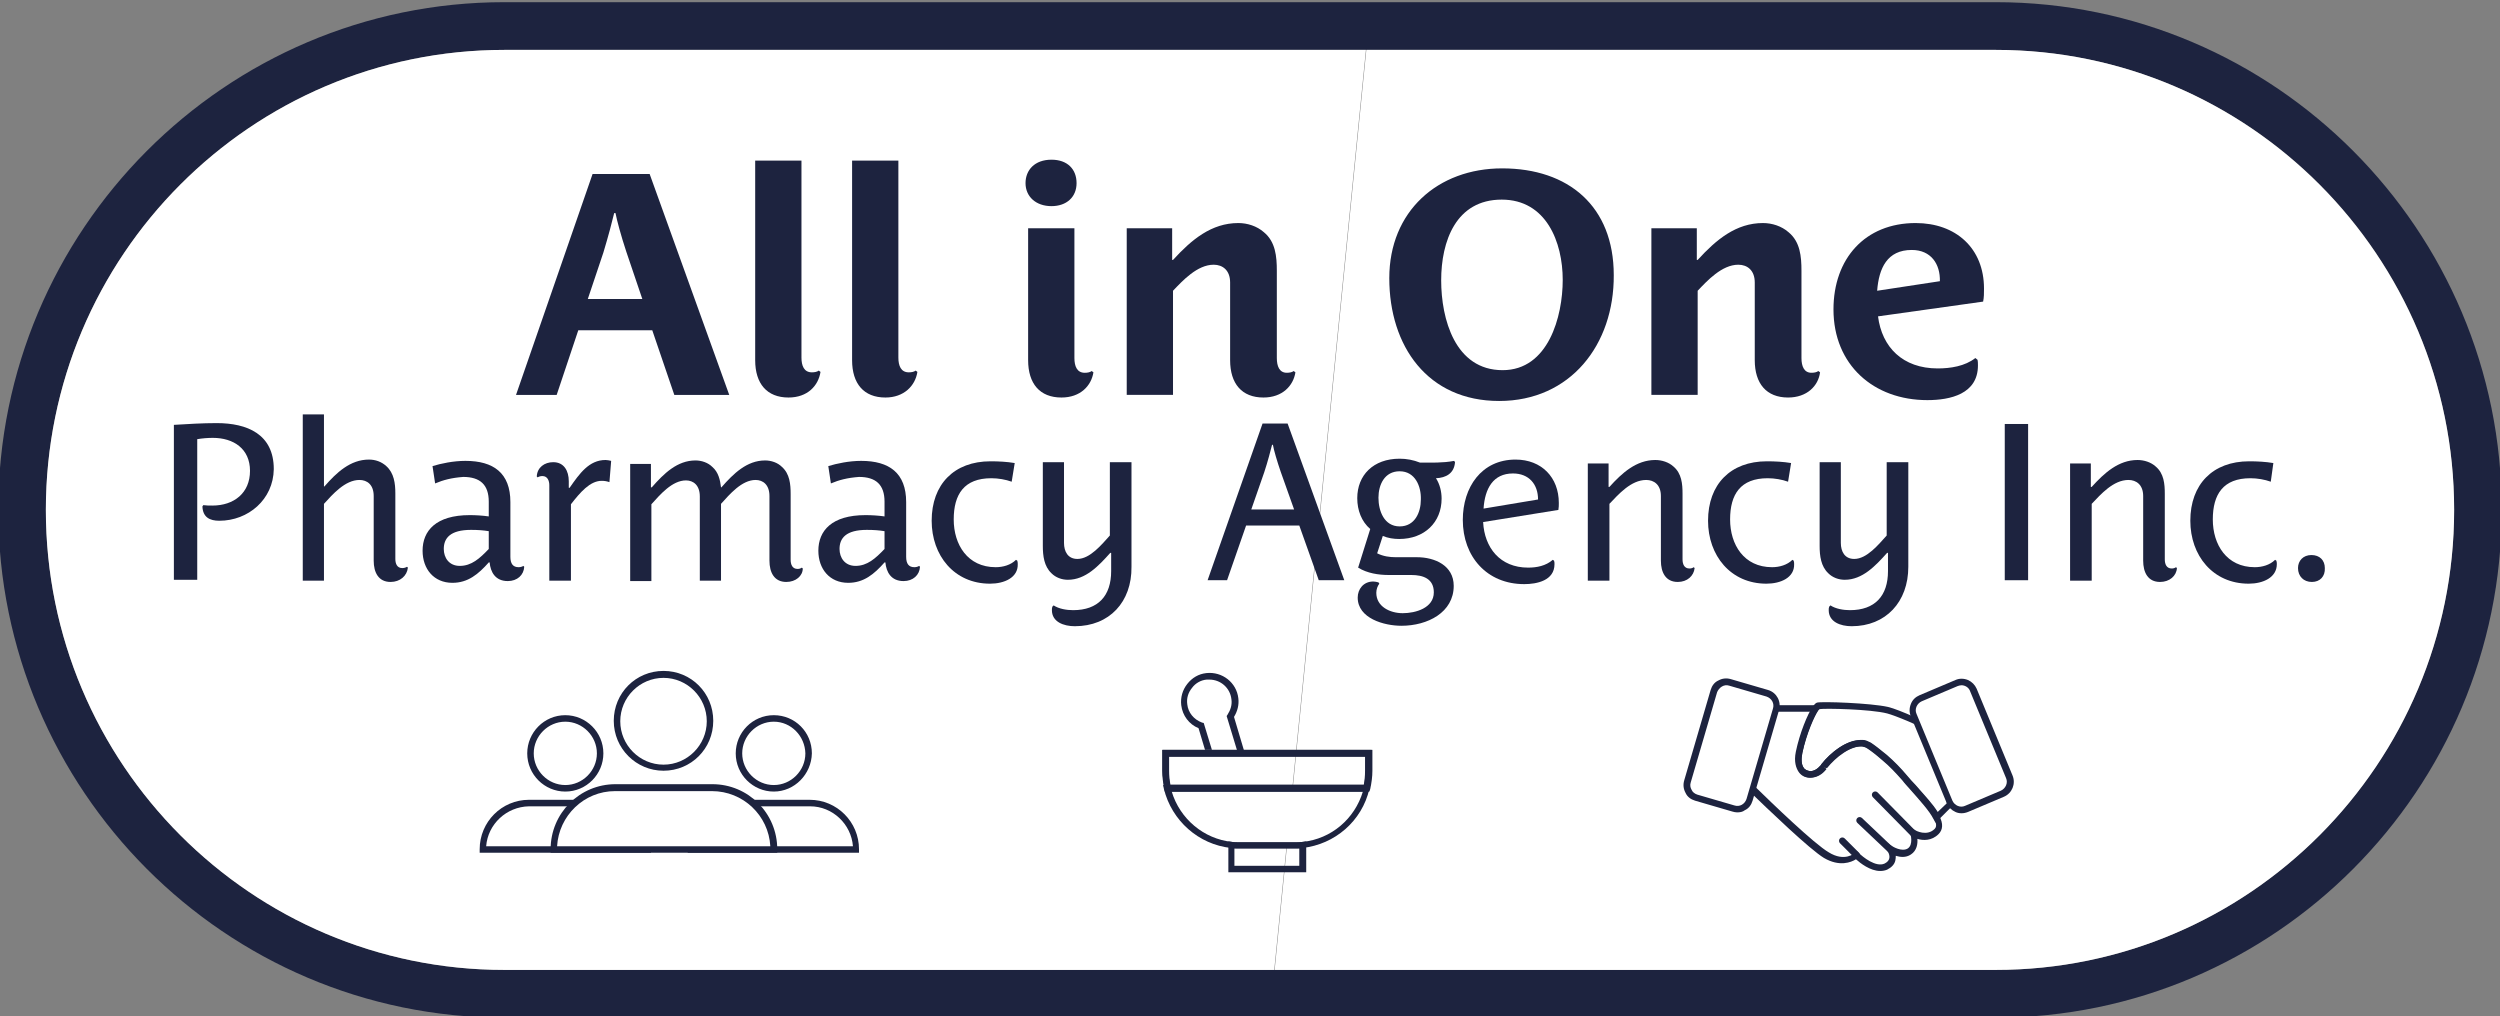 <svg width="123" height="50" viewBox="0 0 123 50" fill="none" xmlns="http://www.w3.org/2000/svg">
<rect x="0" y="0" width="123" height="50" fill="#808080" stroke="none"/>
<g clip-path="url(#clip0_12153_5276)">
<path d="M98.187 0.107H24.813C11.087 0.107 -0.085 11.316 -0.085 25.088C-0.085 38.859 11.087 50.069 24.813 50.069H98.187C111.913 50.069 123.085 38.859 123.085 25.088C123.085 11.316 111.913 0.107 98.187 0.107ZM98.187 47.72H24.813C12.364 47.72 2.256 37.578 2.256 25.088C2.256 12.597 12.364 2.455 24.813 2.455H98.187C110.636 2.455 120.744 12.597 120.744 25.088C120.744 37.578 110.615 47.72 98.187 47.72Z" fill="#1D233F"/>
<path d="M67.203 2.455L62.692 47.72H24.813C12.364 47.72 2.256 37.578 2.256 25.088C2.256 12.597 12.364 2.455 24.813 2.455H67.203Z" fill="white"/>
<path d="M120.744 25.088C120.744 37.578 110.636 47.72 98.187 47.72H62.713L67.224 2.455H98.208C110.615 2.455 120.744 12.597 120.744 25.088Z" fill="white"/>
<path d="M33.176 19.43L32.091 16.248H28.452L27.388 19.43H25.388L29.154 8.562H31.963L35.879 19.43H33.176ZM30.814 12.384C30.559 11.615 30.346 10.825 30.282 10.483H30.218C30.133 10.846 29.92 11.658 29.686 12.426L28.92 14.711H31.602L30.814 12.384Z" fill="#1D233F"/>
<path d="M38.794 19.558C37.73 19.558 37.155 18.874 37.155 17.721V7.9H39.432V17.593C39.432 17.999 39.56 18.319 39.943 18.319C40.071 18.319 40.198 18.298 40.283 18.234L40.369 18.298C40.262 18.981 39.73 19.558 38.794 19.558Z" fill="#1D233F"/>
<path d="M43.561 19.558C42.497 19.558 41.923 18.874 41.923 17.721V7.9H44.2V17.593C44.2 17.999 44.328 18.319 44.711 18.319C44.838 18.319 44.966 18.298 45.051 18.234L45.136 18.298C45.03 18.981 44.477 19.558 43.561 19.558Z" fill="#1D233F"/>
<path d="M51.733 10.142C50.967 10.142 50.456 9.672 50.456 9.01C50.456 8.37 50.903 7.857 51.733 7.857C52.52 7.857 52.967 8.327 52.967 9.01C52.967 9.693 52.478 10.142 51.733 10.142ZM52.222 19.558C51.158 19.558 50.584 18.874 50.584 17.721V11.231H52.861V17.615C52.861 18.02 52.988 18.341 53.371 18.341C53.499 18.341 53.627 18.319 53.712 18.255L53.797 18.319C53.691 18.981 53.159 19.558 52.222 19.558Z" fill="#1D233F"/>
<path d="M62.16 19.558C61.096 19.558 60.522 18.874 60.522 17.721V13.899C60.522 13.302 60.16 13.024 59.713 13.024C58.904 13.024 58.181 13.814 57.712 14.305V19.429H55.435V11.231H57.67V12.789H57.712C58.628 11.786 59.606 10.974 60.926 10.974C61.373 10.974 61.841 11.124 62.181 11.423C62.756 11.893 62.82 12.618 62.82 13.323V17.615C62.82 18.02 62.947 18.34 63.309 18.34C63.437 18.34 63.565 18.319 63.65 18.255L63.735 18.319C63.629 18.981 63.096 19.558 62.16 19.558Z" fill="#1D233F"/>
<path d="M73.758 19.728C70.246 19.728 68.353 17.038 68.353 13.686C68.353 10.398 70.736 8.284 73.907 8.284C77.163 8.284 79.397 10.142 79.397 13.537C79.418 16.953 77.269 19.728 73.758 19.728ZM73.885 9.821C71.63 9.821 70.906 11.871 70.906 13.793C70.906 15.693 71.587 18.212 73.928 18.212C76.184 18.212 76.886 15.565 76.886 13.771C76.886 11.914 76.077 9.821 73.885 9.821Z" fill="#1D233F"/>
<path d="M87.973 19.558C86.909 19.558 86.334 18.874 86.334 17.721V13.899C86.334 13.302 85.972 13.024 85.525 13.024C84.717 13.024 83.993 13.814 83.525 14.305V19.429H81.248V11.231H83.483V12.789H83.525C84.44 11.786 85.419 10.974 86.738 10.974C87.185 10.974 87.653 11.124 87.994 11.423C88.569 11.893 88.632 12.618 88.632 13.323V17.615C88.632 18.02 88.76 18.34 89.122 18.34C89.249 18.34 89.377 18.319 89.462 18.255L89.547 18.319C89.462 18.981 88.909 19.558 87.973 19.558Z" fill="#1D233F"/>
<path d="M97.57 14.839L92.399 15.565C92.59 17.081 93.612 18.127 95.336 18.127C95.953 18.127 96.676 18.02 97.187 17.615L97.293 17.7C97.315 17.785 97.315 17.892 97.315 17.978C97.315 19.387 95.953 19.686 94.825 19.686C92.186 19.686 90.207 17.956 90.207 15.223C90.207 12.725 91.76 10.974 94.25 10.974C96.229 10.974 97.613 12.213 97.613 14.198C97.613 14.433 97.613 14.625 97.57 14.839ZM94.059 12.298C92.846 12.298 92.442 13.195 92.356 14.305L95.442 13.835C95.463 13.003 95.016 12.298 94.059 12.298Z" fill="#1D233F"/>
<path d="M10.789 25.621C10.321 25.621 9.98 25.451 9.959 24.917L10.002 24.853C10.151 24.874 10.3 24.874 10.449 24.874C11.513 24.874 12.3 24.255 12.3 23.166C12.3 22.077 11.491 21.543 10.47 21.543C10.214 21.543 9.959 21.565 9.704 21.607V28.525H8.555V20.903C9.257 20.86 9.959 20.817 10.661 20.817C12.151 20.817 13.47 21.351 13.47 23.081C13.449 24.575 12.215 25.621 10.789 25.621Z" fill="#1D233F"/>
<path d="M19.216 28.632C18.62 28.632 18.386 28.162 18.386 27.586V24.404C18.386 23.849 18.067 23.614 17.684 23.614C16.982 23.614 16.365 24.319 15.939 24.789V28.568H14.896V20.39H15.939V23.935H15.96C16.556 23.251 17.237 22.611 18.152 22.611C18.472 22.611 18.77 22.718 19.004 22.931C19.387 23.273 19.451 23.785 19.451 24.276V27.5C19.451 27.735 19.536 27.949 19.791 27.949C19.876 27.949 19.961 27.927 20.025 27.885L20.068 27.927C20.025 28.333 19.684 28.632 19.216 28.632Z" fill="#1D233F"/>
<path d="M21.408 23.785L21.28 22.931C21.706 22.803 22.302 22.675 22.898 22.675C24.281 22.675 25.111 23.273 25.111 24.703V27.394C25.111 27.735 25.239 27.906 25.515 27.906C25.6 27.906 25.686 27.885 25.749 27.842L25.792 27.885C25.771 28.29 25.451 28.589 24.983 28.589C24.366 28.589 24.132 28.141 24.09 27.671H24.047C23.536 28.248 23.025 28.675 22.259 28.675C21.344 28.675 20.791 27.991 20.791 27.095C20.791 26.113 21.451 25.344 23.111 25.344C23.409 25.344 23.749 25.365 24.047 25.408V24.682C24.047 23.849 23.621 23.465 22.791 23.465C22.217 23.508 21.812 23.614 21.408 23.785ZM24.047 26.134C23.791 26.091 23.515 26.07 23.174 26.07C22.153 26.07 21.834 26.476 21.834 27.009C21.834 27.436 22.089 27.842 22.621 27.842C23.196 27.842 23.6 27.479 24.047 27.009V26.134Z" fill="#1D233F"/>
<path d="M29.984 23.721C29.857 23.678 29.75 23.657 29.601 23.657C29.027 23.657 28.537 24.234 28.09 24.81V28.568H27.026V23.871C27.026 23.657 26.941 23.422 26.686 23.422C26.601 23.422 26.516 23.444 26.452 23.486L26.409 23.444C26.43 22.995 26.792 22.739 27.218 22.739C27.75 22.739 27.984 23.166 27.984 23.678V23.999H28.026C28.516 23.294 28.984 22.632 29.793 22.632C29.878 22.632 29.984 22.654 30.069 22.675L29.984 23.721Z" fill="#1D233F"/>
<path d="M38.687 28.632C38.091 28.632 37.857 28.162 37.857 27.586V24.404C37.857 23.849 37.538 23.614 37.176 23.614C36.495 23.614 35.899 24.319 35.474 24.789V28.568H34.431V24.426C34.431 23.871 34.112 23.636 33.75 23.636C33.069 23.636 32.473 24.34 32.048 24.81V28.589H31.005V22.824H32.026V23.977H32.069C32.665 23.294 33.324 22.654 34.218 22.654C34.516 22.654 34.835 22.76 35.048 22.974C35.346 23.23 35.431 23.614 35.474 23.977H35.495C36.091 23.294 36.751 22.654 37.644 22.654C37.942 22.654 38.261 22.76 38.474 22.974C38.857 23.316 38.9 23.828 38.9 24.319V27.543C38.9 27.778 38.985 27.991 39.24 27.991C39.325 27.991 39.389 27.97 39.453 27.927L39.496 27.97C39.496 28.333 39.155 28.632 38.687 28.632Z" fill="#1D233F"/>
<path d="M40.88 23.785L40.752 22.931C41.178 22.803 41.774 22.675 42.369 22.675C43.753 22.675 44.583 23.273 44.583 24.703V27.394C44.583 27.735 44.71 27.906 44.987 27.906C45.072 27.906 45.157 27.885 45.221 27.842L45.264 27.885C45.242 28.29 44.923 28.589 44.455 28.589C43.838 28.589 43.604 28.141 43.561 27.671H43.519C43.008 28.248 42.497 28.675 41.731 28.675C40.816 28.675 40.263 27.991 40.263 27.095C40.263 26.113 40.922 25.344 42.582 25.344C42.88 25.344 43.221 25.365 43.519 25.408V24.682C43.519 23.849 43.093 23.465 42.263 23.465C41.688 23.508 41.284 23.614 40.88 23.785ZM43.519 26.134C43.263 26.091 42.987 26.07 42.646 26.07C41.625 26.07 41.305 26.476 41.305 27.009C41.305 27.436 41.561 27.842 42.093 27.842C42.667 27.842 43.072 27.479 43.519 27.009V26.134Z" fill="#1D233F"/>
<path d="M48.711 28.717C46.944 28.717 45.838 27.329 45.838 25.621C45.838 23.828 46.944 22.696 48.732 22.696C49.136 22.696 49.541 22.718 49.924 22.782L49.775 23.7C49.477 23.593 49.115 23.529 48.775 23.529C47.434 23.529 46.923 24.319 46.923 25.557C46.923 26.796 47.604 27.906 48.987 27.906C49.349 27.906 49.732 27.799 49.987 27.543L50.051 27.586C50.073 27.65 50.073 27.714 50.073 27.756C50.094 28.418 49.413 28.717 48.711 28.717Z" fill="#1D233F"/>
<path d="M52.881 30.81C52.328 30.81 51.754 30.596 51.754 30.02C51.754 29.956 51.754 29.913 51.775 29.849L51.839 29.785C52.094 29.956 52.477 30.02 52.796 30.02C54.031 30.02 54.669 29.315 54.669 28.098V27.201H54.626C54.052 27.842 53.413 28.525 52.541 28.525C52.243 28.525 51.945 28.418 51.732 28.205C51.37 27.863 51.307 27.351 51.307 26.86V22.739H52.349V26.71C52.349 27.137 52.541 27.5 53.009 27.5C53.626 27.5 54.201 26.796 54.605 26.347V22.739H55.669V27.885C55.69 29.614 54.584 30.81 52.881 30.81Z" fill="#1D233F"/>
<path d="M64.883 28.547L63.925 25.856H61.308L60.372 28.547H59.414L62.117 20.839H63.351L66.139 28.547H64.883ZM63.01 23.209C62.84 22.718 62.67 22.141 62.627 21.885H62.585C62.521 22.141 62.372 22.718 62.202 23.23L61.563 25.066H63.67L63.01 23.209Z" fill="#1D233F"/>
<path d="M70.65 23.529C70.842 23.828 70.927 24.191 70.927 24.532C70.927 25.707 70.076 26.518 68.841 26.518C68.565 26.518 68.288 26.475 68.033 26.369L67.756 27.223C68.054 27.372 68.373 27.415 68.671 27.415H69.714C70.587 27.415 71.523 27.82 71.523 28.824C71.523 30.126 70.246 30.788 68.948 30.788C68.097 30.788 66.799 30.425 66.799 29.401C66.799 28.995 67.075 28.61 67.565 28.61C67.65 28.61 67.735 28.632 67.82 28.653L67.863 28.717C67.778 28.824 67.714 28.995 67.714 29.166C67.714 29.849 68.395 30.169 69.012 30.169C69.65 30.169 70.544 29.913 70.544 29.144C70.544 28.482 70.033 28.29 69.437 28.29H68.331C67.82 28.29 67.267 28.205 66.82 27.927L67.416 26.027C66.99 25.664 66.777 25.109 66.777 24.511C66.777 23.38 67.565 22.568 68.863 22.568C69.203 22.568 69.544 22.632 69.863 22.76C70.416 22.76 70.991 22.782 71.544 22.675L71.587 22.739C71.544 23.294 71.14 23.508 70.65 23.529ZM68.863 23.187C68.118 23.187 67.82 23.849 67.82 24.49C67.82 25.13 68.097 25.899 68.863 25.899C69.608 25.899 69.906 25.216 69.906 24.575C69.927 23.935 69.629 23.187 68.863 23.187Z" fill="#1D233F"/>
<path d="M76.673 25.088L72.97 25.685C73.034 26.945 73.8 27.927 75.183 27.927C75.609 27.927 76.055 27.842 76.396 27.543L76.46 27.586C76.481 27.65 76.481 27.692 76.481 27.756C76.481 28.568 75.609 28.739 74.992 28.739C73.161 28.739 71.97 27.393 71.97 25.579C71.97 23.977 72.885 22.611 74.566 22.611C75.843 22.611 76.694 23.486 76.694 24.746C76.694 24.853 76.694 24.959 76.673 25.088ZM74.438 23.294C73.459 23.294 73.055 24.041 72.991 25.023L75.672 24.575C75.672 23.828 75.226 23.294 74.438 23.294Z" fill="#1D233F"/>
<path d="M82.546 28.632C81.951 28.632 81.716 28.162 81.716 27.586V24.404C81.716 23.849 81.376 23.614 80.993 23.614C80.248 23.614 79.631 24.319 79.184 24.789V28.568H78.12V22.803H79.142V23.956H79.184C79.801 23.273 80.504 22.632 81.44 22.632C81.759 22.632 82.1 22.739 82.334 22.953C82.738 23.294 82.781 23.807 82.781 24.298V27.522C82.781 27.757 82.866 27.97 83.121 27.97C83.206 27.97 83.27 27.949 83.334 27.906L83.376 27.949C83.334 28.333 83.015 28.632 82.546 28.632Z" fill="#1D233F"/>
<path d="M86.909 28.717C85.143 28.717 84.036 27.329 84.036 25.621C84.036 23.828 85.143 22.696 86.93 22.696C87.335 22.696 87.739 22.718 88.122 22.782L87.973 23.7C87.675 23.593 87.313 23.529 86.973 23.529C85.632 23.529 85.121 24.319 85.121 25.557C85.121 26.796 85.802 27.906 87.186 27.906C87.547 27.906 87.93 27.799 88.186 27.543L88.25 27.586C88.271 27.65 88.271 27.714 88.271 27.756C88.292 28.418 87.611 28.717 86.909 28.717Z" fill="#1D233F"/>
<path d="M91.101 30.81C90.548 30.81 89.973 30.596 89.973 30.02C89.973 29.956 89.973 29.913 89.995 29.849L90.058 29.785C90.314 29.956 90.697 30.02 91.016 30.02C92.25 30.02 92.889 29.315 92.889 28.098V27.201H92.846C92.272 27.842 91.633 28.525 90.761 28.525C90.463 28.525 90.165 28.418 89.952 28.205C89.59 27.863 89.526 27.351 89.526 26.86V22.739H90.569V26.71C90.569 27.137 90.761 27.5 91.229 27.5C91.846 27.5 92.421 26.796 92.825 26.347V22.739H93.889V27.885C93.889 29.614 92.782 30.81 91.101 30.81Z" fill="#1D233F"/>
<path d="M98.634 28.547V20.86H99.783V28.547H98.634Z" fill="#1D233F"/>
<path d="M106.274 28.632C105.678 28.632 105.444 28.162 105.444 27.586V24.404C105.444 23.849 105.104 23.614 104.72 23.614C103.976 23.614 103.359 24.319 102.912 24.789V28.568H101.848V22.803H102.869V23.956H102.912C103.529 23.273 104.231 22.632 105.167 22.632C105.487 22.632 105.827 22.739 106.061 22.953C106.465 23.294 106.508 23.807 106.508 24.298V27.522C106.508 27.757 106.593 27.97 106.849 27.97C106.934 27.97 106.997 27.949 107.061 27.906L107.104 27.949C107.083 28.333 106.742 28.632 106.274 28.632Z" fill="#1D233F"/>
<path d="M110.637 28.717C108.87 28.717 107.764 27.329 107.764 25.621C107.764 23.828 108.87 22.696 110.658 22.696C111.062 22.696 111.466 22.718 111.849 22.782L111.722 23.7C111.424 23.593 111.062 23.529 110.722 23.529C109.381 23.529 108.87 24.319 108.87 25.557C108.87 26.796 109.551 27.906 110.934 27.906C111.296 27.906 111.679 27.799 111.935 27.543L111.998 27.586C112.02 27.65 112.02 27.714 112.02 27.756C112.02 28.418 111.339 28.717 110.637 28.717Z" fill="#1D233F"/>
<path d="M113.743 28.632C113.339 28.632 113.062 28.354 113.062 27.949C113.062 27.586 113.318 27.308 113.722 27.308C114.127 27.308 114.382 27.564 114.382 27.949C114.403 28.354 114.148 28.632 113.743 28.632Z" fill="#1D233F"/>
<path d="M42.284 41.955H33.836V41.784C33.836 40.439 34.921 39.35 36.262 39.35H39.837C41.178 39.35 42.263 40.439 42.263 41.784V41.955H42.284ZM34.176 41.635H41.965C41.88 40.546 40.965 39.671 39.858 39.671H36.283C35.155 39.692 34.24 40.546 34.176 41.635Z" fill="#1D233F"/>
<path d="M38.071 38.945C37.05 38.945 36.198 38.112 36.198 37.066C36.198 36.041 37.028 35.187 38.071 35.187C39.114 35.187 39.944 36.02 39.944 37.066C39.922 38.09 39.092 38.945 38.071 38.945ZM38.071 35.507C37.22 35.507 36.517 36.212 36.517 37.066C36.517 37.92 37.22 38.624 38.071 38.624C38.922 38.624 39.624 37.92 39.624 37.066C39.603 36.212 38.922 35.507 38.071 35.507Z" fill="#1D233F"/>
<path d="M32.027 41.955H23.6V41.784C23.6 40.439 24.685 39.35 26.026 39.35H29.601C30.941 39.35 32.027 40.439 32.027 41.784V41.955ZM23.919 41.635H31.707C31.622 40.546 30.707 39.671 29.601 39.671H26.026C24.919 39.692 24.004 40.546 23.919 41.635Z" fill="#1D233F"/>
<path d="M27.813 38.945C26.792 38.945 25.94 38.112 25.94 37.066C25.94 36.041 26.77 35.187 27.813 35.187C28.834 35.187 29.686 36.02 29.686 37.066C29.686 38.09 28.856 38.945 27.813 38.945ZM27.813 35.507C26.962 35.507 26.26 36.212 26.26 37.066C26.26 37.92 26.962 38.624 27.813 38.624C28.664 38.624 29.367 37.92 29.367 37.066C29.367 36.212 28.664 35.507 27.813 35.507Z" fill="#1D233F"/>
<path d="M38.071 41.806H27.239C27.239 40.119 28.601 38.774 30.261 38.774H35.028C36.709 38.774 38.071 40.119 38.071 41.806Z" fill="white"/>
<path d="M38.219 41.955H27.09V41.785C27.09 40.012 28.516 38.582 30.282 38.582H35.049C36.815 38.582 38.241 40.012 38.241 41.785V41.955H38.219ZM27.409 41.635H37.9C37.815 40.119 36.56 38.923 35.027 38.923H30.261C28.728 38.923 27.494 40.14 27.409 41.635Z" fill="#1D233F"/>
<path d="M32.644 37.77C33.902 37.77 34.921 36.748 34.921 35.486C34.921 34.224 33.902 33.201 32.644 33.201C31.387 33.201 30.367 34.224 30.367 35.486C30.367 36.748 31.387 37.77 32.644 37.77Z" fill="white"/>
<path d="M32.645 37.92C31.304 37.92 30.197 36.831 30.197 35.464C30.197 34.098 31.283 33.009 32.645 33.009C34.006 33.009 35.092 34.098 35.092 35.464C35.092 36.831 34.006 37.92 32.645 37.92ZM32.645 33.351C31.474 33.351 30.517 34.312 30.517 35.486C30.517 36.66 31.474 37.621 32.645 37.621C33.815 37.621 34.773 36.66 34.773 35.486C34.773 34.312 33.815 33.351 32.645 33.351Z" fill="#1D233F"/>
<path d="M67.246 38.774C66.906 40.268 65.65 41.4 64.097 41.549C63.969 41.571 63.841 41.571 63.713 41.571H60.99C60.862 41.571 60.734 41.571 60.606 41.549C59.053 41.379 57.797 40.247 57.457 38.774H67.246Z" fill="white"/>
<path d="M63.692 41.742H60.968C60.819 41.742 60.691 41.742 60.564 41.72C58.968 41.549 57.648 40.375 57.265 38.816L57.223 38.624H67.416L67.373 38.816C67.012 40.396 65.671 41.549 64.075 41.72C63.99 41.742 63.841 41.742 63.692 41.742ZM57.648 38.944C58.053 40.29 59.223 41.272 60.606 41.421C60.713 41.443 60.84 41.443 60.989 41.443H63.713C63.841 41.443 63.968 41.443 64.096 41.421C65.501 41.272 66.65 40.29 67.054 38.944H57.648Z" fill="#1D233F"/>
<path d="M67.373 38.944H57.329L57.308 38.816C57.244 38.539 57.201 38.24 57.201 37.92V36.895H67.522V37.92C67.522 38.219 67.48 38.517 67.416 38.816L67.373 38.944ZM57.563 38.624H67.097C67.139 38.389 67.16 38.176 67.16 37.941V37.236H57.478V37.941C57.499 38.154 57.52 38.389 57.563 38.624Z" fill="#1D233F"/>
<path d="M64.245 42.916H60.435V41.4L60.606 41.421C60.712 41.443 60.84 41.443 60.989 41.443H63.713C63.84 41.443 63.968 41.443 64.096 41.421L64.266 41.4V42.916H64.245ZM60.755 42.596H63.925V41.742C63.84 41.742 63.776 41.742 63.691 41.742H60.968C60.882 41.742 60.819 41.742 60.733 41.742V42.596H60.755Z" fill="#1D233F"/>
<path d="M60.713 35.272C60.883 34.995 60.968 34.674 60.926 34.354C60.84 33.585 60.138 33.03 59.351 33.116C58.968 33.158 58.649 33.35 58.414 33.649C58.18 33.948 58.074 34.311 58.117 34.696C58.18 35.208 58.5 35.635 58.968 35.827L59.287 36.895H59.627L59.223 35.571L59.138 35.55C58.734 35.4 58.457 35.059 58.414 34.653C58.372 34.354 58.457 34.076 58.649 33.842C58.819 33.607 59.096 33.457 59.372 33.436C59.415 33.436 59.457 33.436 59.5 33.436C60.053 33.436 60.521 33.842 60.585 34.397C60.628 34.674 60.543 34.931 60.394 35.165L60.351 35.229L60.862 36.916H61.202L60.713 35.272Z" fill="#1D233F"/>
<path d="M57.18 36.895V37.92C57.18 38.219 57.222 38.517 57.286 38.816L57.307 38.944H67.352L67.373 38.816C67.437 38.539 67.479 38.219 67.479 37.92V36.895H57.18ZM67.181 37.92C67.181 38.154 67.16 38.389 67.118 38.603H57.584C57.541 38.389 57.52 38.154 57.52 37.92V37.215H67.203V37.92H67.181Z" fill="#1D233F"/>
<path d="M92.505 42.852C92.016 42.852 91.526 42.468 91.313 42.276C91.079 42.425 90.505 42.66 89.739 42.211C89.036 41.784 87.079 39.906 85.951 38.817L85.908 38.774V34.696H89.611L89.441 34.952C89.249 35.23 88.866 36.084 88.675 37.044C88.611 37.365 88.632 37.621 88.739 37.77C88.802 37.877 88.93 37.92 89.058 37.941C89.249 37.941 89.419 37.834 89.568 37.664C89.59 37.642 89.611 37.621 89.611 37.6C90.058 37.023 90.888 36.361 91.633 36.425C91.76 36.425 91.888 36.489 92.016 36.553C92.186 36.66 92.463 36.874 92.824 37.172C93.165 37.471 93.505 37.813 93.825 38.197C93.952 38.347 94.101 38.518 94.229 38.646C94.761 39.244 95.208 39.735 95.421 40.162C95.612 40.525 95.591 40.824 95.378 41.037C95.037 41.379 94.612 41.357 94.335 41.272C94.356 41.507 94.314 41.848 94.016 42.041C93.761 42.211 93.484 42.169 93.271 42.105C93.271 42.169 93.271 42.254 93.25 42.34C93.207 42.532 93.058 42.681 92.846 42.788C92.739 42.831 92.633 42.852 92.505 42.852ZM91.335 41.848L91.441 41.955C91.654 42.169 92.292 42.681 92.718 42.489C92.846 42.425 92.931 42.34 92.952 42.233C92.995 42.062 92.867 41.87 92.867 41.87L92.377 41.165L93.101 41.635C93.101 41.635 93.569 41.934 93.867 41.742C94.144 41.55 93.995 41.037 93.995 41.037L93.867 40.653L94.229 40.845C94.25 40.866 94.803 41.165 95.186 40.781C95.25 40.717 95.314 40.589 95.165 40.29C94.974 39.906 94.527 39.414 94.037 38.859C93.91 38.71 93.761 38.56 93.633 38.39C93.314 38.027 92.995 37.685 92.654 37.407C92.314 37.108 92.058 36.916 91.888 36.81C91.824 36.767 91.739 36.745 91.654 36.724C91.058 36.681 90.335 37.237 89.888 37.792L89.739 37.728L89.866 37.834C89.653 38.112 89.377 38.261 89.079 38.261C88.845 38.261 88.653 38.155 88.526 37.962C88.419 37.792 88.292 37.493 88.398 36.98C88.547 36.233 88.845 35.464 89.079 35.016H86.291V38.646C87.206 39.542 89.27 41.528 89.973 41.934C90.76 42.425 91.25 41.977 91.271 41.955L91.335 41.848Z" fill="#1D233F"/>
<path d="M95.229 40.482L95.123 40.29C94.931 39.906 94.484 39.414 93.995 38.859C93.867 38.71 93.718 38.56 93.59 38.389C93.271 38.027 92.952 37.685 92.612 37.407C92.271 37.108 92.016 36.916 91.845 36.809C91.782 36.767 91.697 36.745 91.611 36.724C91.016 36.681 90.292 37.237 89.845 37.792L89.696 37.728L89.824 37.834C89.611 38.112 89.334 38.261 89.036 38.261C88.802 38.261 88.611 38.155 88.483 37.962C88.377 37.792 88.249 37.493 88.356 36.98C88.547 36.062 88.93 35.144 89.185 34.76C89.27 34.653 89.334 34.589 89.398 34.568C89.632 34.504 92.037 34.589 92.888 34.781C93.441 34.909 94.867 35.571 95.974 36.105L96.059 36.148V39.649L95.229 40.482ZM91.547 36.404C91.59 36.404 91.611 36.404 91.654 36.404C91.782 36.404 91.909 36.468 92.037 36.532C92.207 36.639 92.484 36.852 92.846 37.151C93.186 37.45 93.527 37.792 93.846 38.176C93.973 38.325 94.122 38.496 94.25 38.624C94.697 39.137 95.101 39.564 95.335 39.948L95.782 39.521V36.361C94.293 35.635 93.25 35.208 92.846 35.101C92.016 34.888 89.802 34.845 89.526 34.888C89.526 34.888 89.505 34.909 89.462 34.952C89.27 35.23 88.888 36.084 88.675 37.044C88.611 37.365 88.632 37.621 88.739 37.77C88.802 37.877 88.93 37.92 89.058 37.941C89.249 37.941 89.419 37.834 89.568 37.664C89.59 37.642 89.611 37.621 89.611 37.599C90.058 37.044 90.824 36.404 91.547 36.404Z" fill="#1D233F"/>
<path d="M86.249 38.219H85.93V38.71H86.249V38.219Z" fill="#1D233F"/>
<path d="M89.376 34.696H89.334V35.016H89.376V34.696Z" fill="#1D233F"/>
<path d="M94.123 41.165C94.08 41.165 94.037 41.144 94.016 41.123L92.144 39.222C92.08 39.158 92.08 39.051 92.144 38.987C92.207 38.923 92.314 38.923 92.378 38.987L94.25 40.888C94.314 40.952 94.314 41.059 94.25 41.123C94.208 41.144 94.165 41.165 94.123 41.165Z" fill="#1D233F"/>
<path d="M92.994 41.955C92.952 41.955 92.909 41.934 92.888 41.912L91.377 40.482C91.313 40.418 91.313 40.311 91.377 40.247C91.441 40.183 91.547 40.183 91.611 40.247L93.122 41.678C93.186 41.742 93.186 41.848 93.122 41.912C93.079 41.934 93.037 41.955 92.994 41.955Z" fill="#1D233F"/>
<path d="M91.335 42.233C91.293 42.233 91.25 42.212 91.229 42.19L90.526 41.486C90.463 41.422 90.463 41.315 90.526 41.251C90.59 41.187 90.697 41.187 90.76 41.251L91.463 41.955C91.527 42.019 91.527 42.126 91.463 42.19C91.42 42.212 91.378 42.233 91.335 42.233Z" fill="#1D233F"/>
<path d="M96.761 39.799L98.527 39.051C98.847 38.923 99.017 38.539 98.868 38.219L97.102 33.948C96.974 33.628 96.591 33.457 96.272 33.607L94.505 34.354C94.186 34.482 94.016 34.866 94.165 35.187L95.931 39.457C96.059 39.777 96.421 39.927 96.761 39.799Z" fill="white"/>
<path d="M96.506 40.012C96.399 40.012 96.293 39.991 96.208 39.948C96.016 39.863 95.867 39.713 95.782 39.521L94.016 35.251C93.931 35.059 93.931 34.845 94.016 34.632C94.101 34.418 94.25 34.29 94.442 34.205L96.208 33.457C96.399 33.372 96.612 33.372 96.825 33.457C97.016 33.543 97.165 33.692 97.251 33.884L99.017 38.155C99.187 38.56 98.996 39.03 98.591 39.201L96.825 39.948C96.719 39.991 96.612 40.012 96.506 40.012ZM96.506 33.714C96.442 33.714 96.378 33.735 96.314 33.756L94.548 34.504C94.314 34.61 94.186 34.888 94.293 35.123L96.059 39.393C96.165 39.628 96.442 39.756 96.676 39.649L98.442 38.902C98.676 38.795 98.804 38.518 98.698 38.283L96.931 34.013C96.868 33.82 96.676 33.714 96.506 33.714Z" fill="#1D233F"/>
<path d="M83.461 39.243L85.291 39.777C85.632 39.884 85.993 39.692 86.078 39.35L87.376 34.909C87.483 34.568 87.291 34.205 86.951 34.119L85.121 33.585C84.78 33.479 84.418 33.671 84.333 34.012L83.035 38.453C82.929 38.795 83.12 39.137 83.461 39.243Z" fill="white"/>
<path d="M85.461 39.969C85.376 39.969 85.312 39.948 85.227 39.927L83.397 39.393C83.184 39.329 83.014 39.201 82.929 39.009C82.823 38.816 82.801 38.603 82.865 38.389L84.163 33.949C84.227 33.735 84.355 33.564 84.546 33.479C84.738 33.372 84.951 33.351 85.163 33.415L86.993 33.949C87.419 34.077 87.653 34.525 87.525 34.952L86.227 39.393C86.163 39.606 86.036 39.777 85.844 39.863C85.738 39.948 85.61 39.969 85.461 39.969ZM83.503 39.094L85.334 39.628C85.589 39.713 85.844 39.564 85.929 39.308L87.228 34.867C87.313 34.61 87.164 34.354 86.908 34.269L85.078 33.735C84.951 33.692 84.823 33.714 84.716 33.778C84.61 33.842 84.525 33.949 84.482 34.055L83.184 38.496C83.142 38.624 83.163 38.752 83.227 38.859C83.269 38.966 83.376 39.051 83.503 39.094Z" fill="#1D233F"/>
</g>
<defs>
<clipPath id="clip0_12153_5276">
<rect width="123" height="50" fill="white"/>
</clipPath>
</defs>
</svg>
